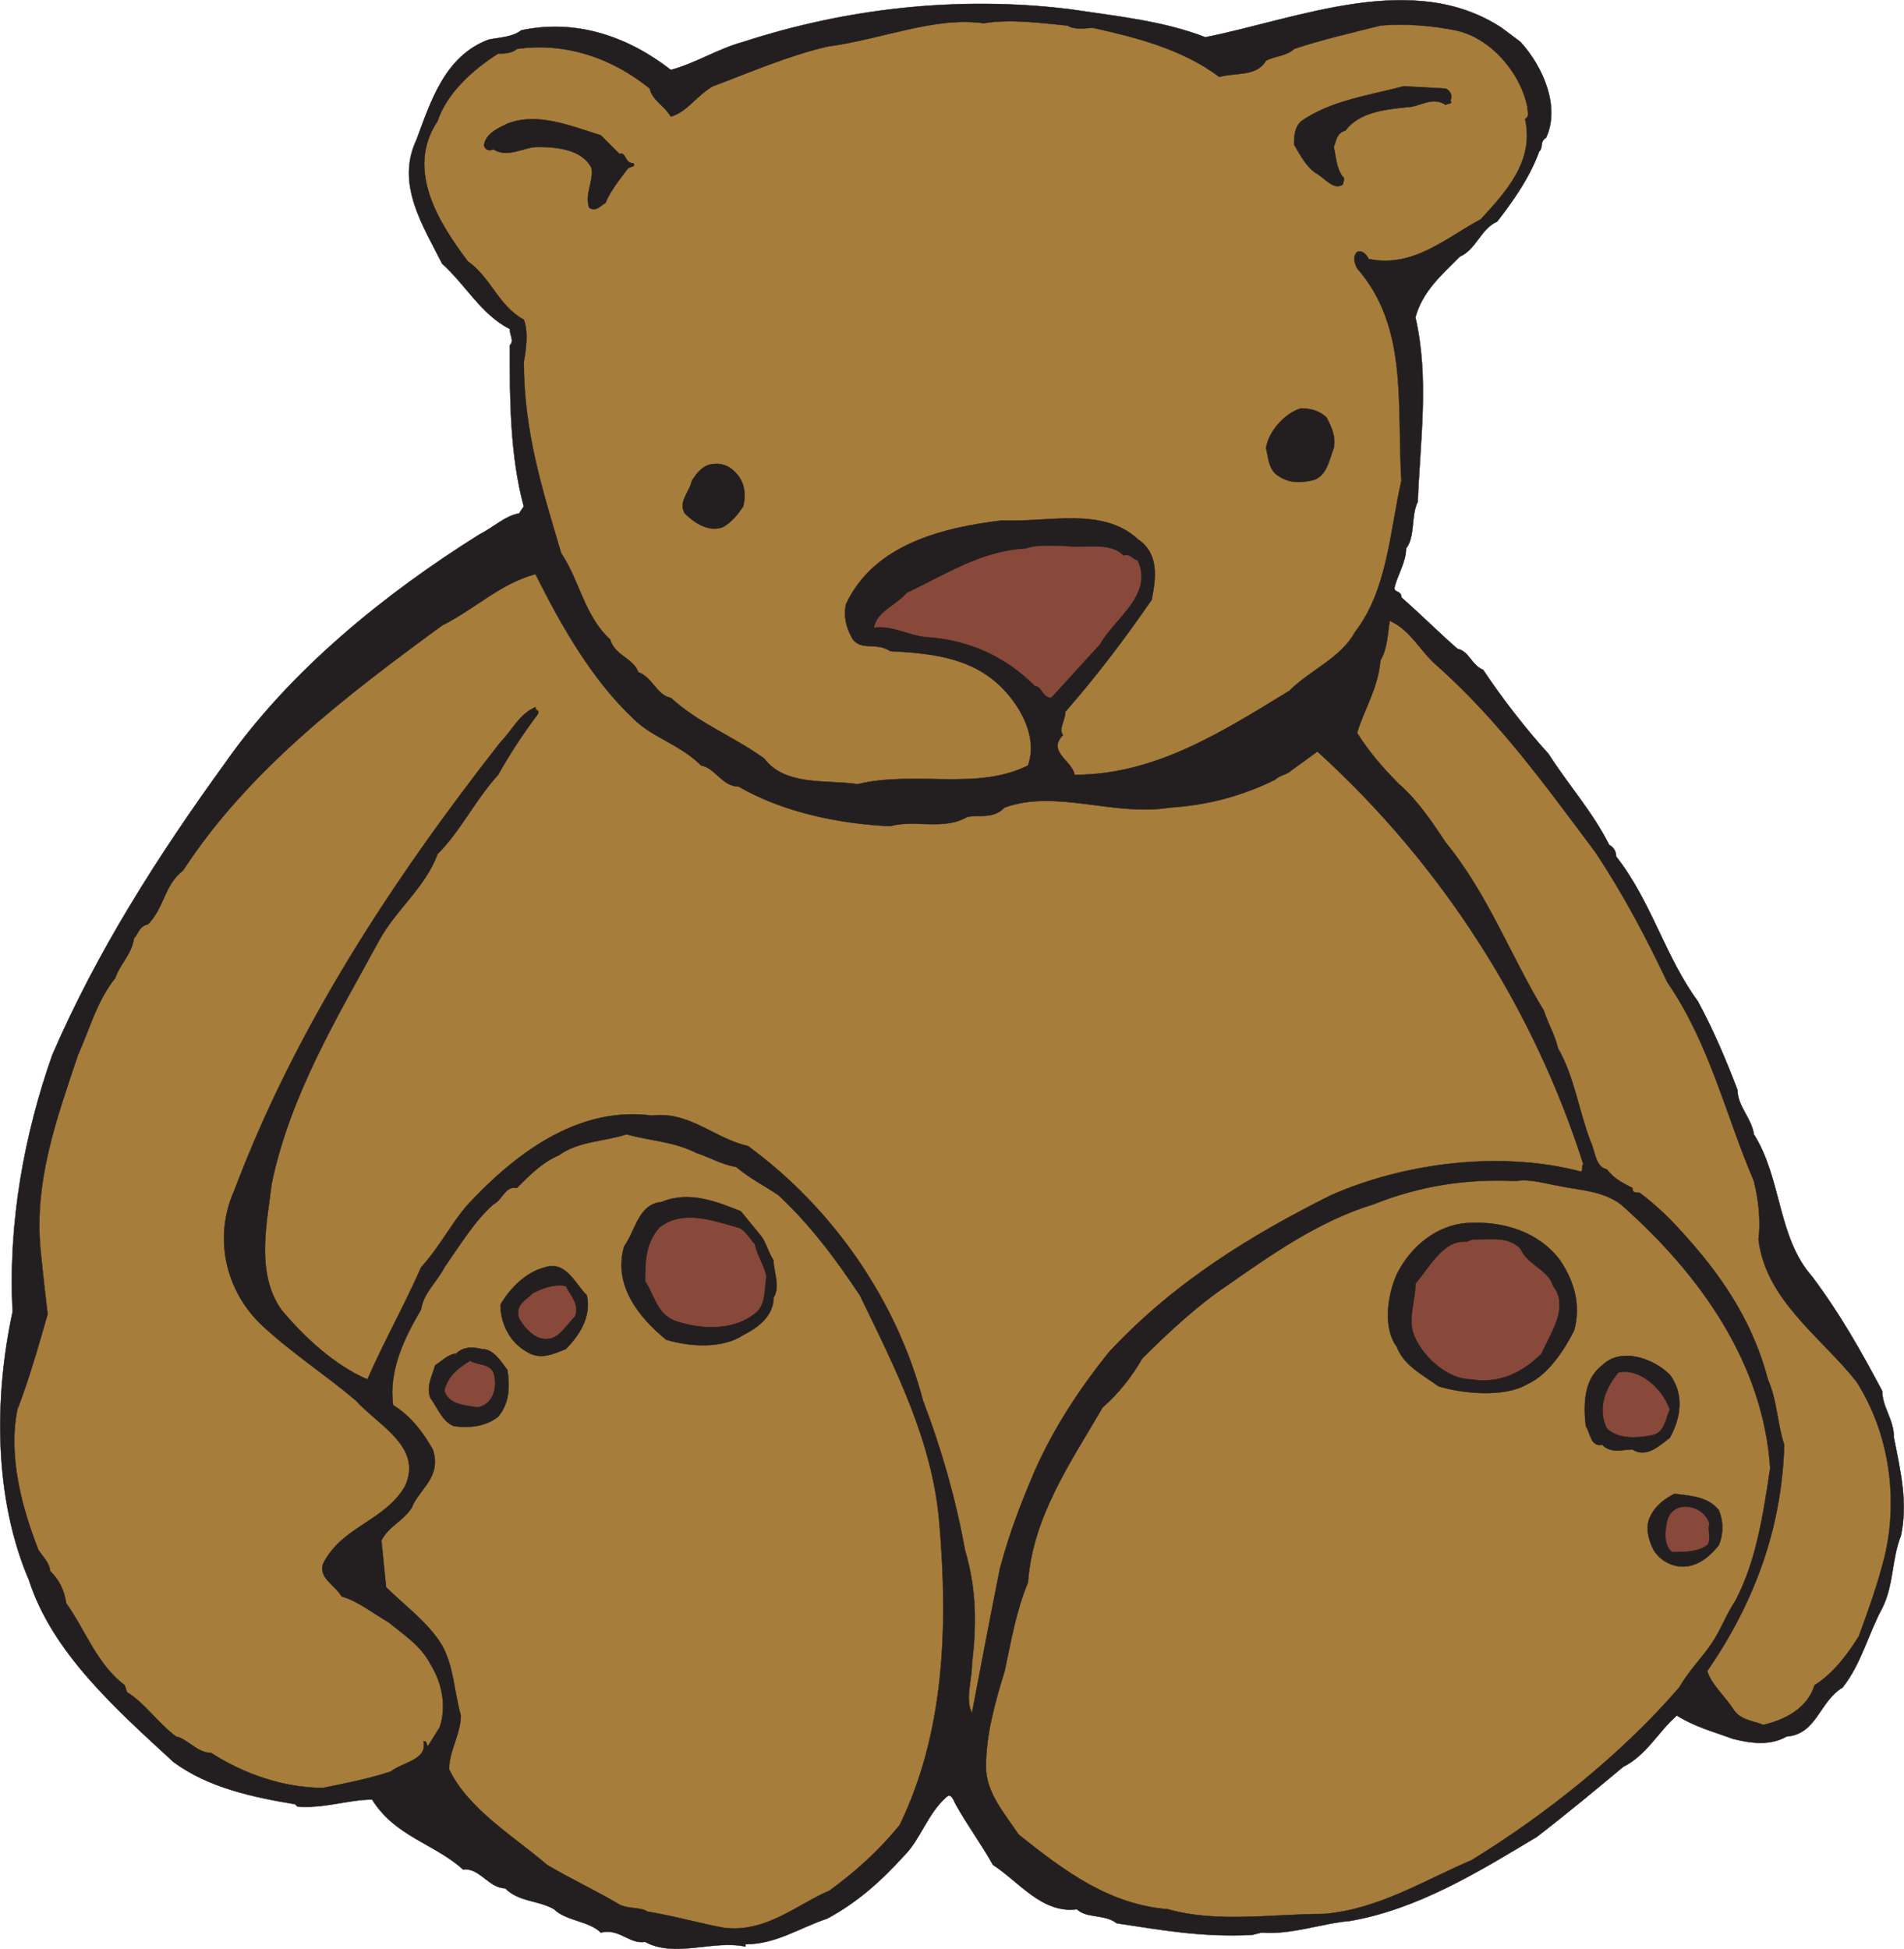 <svg xmlns="http://www.w3.org/2000/svg" width="611.798" height="626.249"><path fill="#231f20" fill-rule="evenodd" d="M488.556 13.466c7.5 8.25 12.75 21 8.25 30.75-2.25 1.5-.75 3-2.25 4.5-3 8.25-8.25 15.75-13.5 22.5-5.25 2.25-6.75 9-12 11.25-6 6-12 11.25-14.25 19.5 4.5 19.5 1.5 39.75.75 59.25-2.25 4.5-.75 11.25-3.75 15 0 4.5-3 9-3.75 12.75 0 1.5 2.25.75 2.25 3 6 5.25 12 11.25 18 16.5 3.75.75 4.5 5.25 8.25 6.75 6 9 13.5 18.75 21 27 6.75 10.5 14.25 18.75 19.5 29.25 1.5.75 2.25 2.25 2.25 3.75 11.25 14.25 15.75 32.25 26.25 46.5 5.25 9.75 9 18.75 12.75 28.5 0 5.25 4.5 9 5.25 14.25 9 14.25 7.5 33 18.75 45.75 9 12 15.75 24 22.5 36.75 0 5.25 3.75 9 3.75 15 2.25 11.25 4.5 21 2.25 31.5-3 7.5-2.25 15.75-6 23.25-4.5 8.25-6.75 18-12.75 25.5-7.5 4.5-8.25 15-18 15.75-5.25 3-11.25 2.25-17.25.75-6-2.25-12-3.75-18-7.5-6 5.25-9.75 12.75-17.25 16.5-9 7.5-18 15-27.75 22.5-18.75 11.25-38.25 23.25-60 27-9 .75-18.75 4.5-28.5 3.75l-3 .75c-16.5.75-28.5-1.5-43.5-3.75-3.75-3-9.75-1.5-12.75-4.5-11.25 1.5-18.75-9-27-14.25-3.75-6.75-8.25-12.75-12-19.5-.75-1.5-1.5-3.75-3-2.25-6 5.25-8.25 13.5-13.5 18.75-7.5 8.25-15 15-24.75 20.25-9 3-16.5 8.25-26.25 8.25v.75c-10.5-2.25-22.5 3.75-32.25-1.5-5.25.75-8.25-4.5-14.25-3-3.75-3.75-11.25-3.75-15-7.5-5.25-3-11.25-2.25-15.75-6.75-5.25 0-8.25-6.75-13.5-6-9-8.25-21.75-10.5-29.25-22.5-7.5 0-15.75 3-24 2.25l-.75-.75c-13.5-2.25-27.75-5.25-39-13.5-18.75-17.25-39-35.25-46.5-58.5-11.25-26.25-11.25-58.5-5.25-86.25-1.5-28.5 3.75-57 12.75-82.5 14.25-33 33.75-63.75 55.5-93.75 21-30 51.75-54.75 81.75-73.5 4.5-2.25 8.25-6 12.75-6.75l1.5-2.25c-4.5-16.5-4.5-35.25-4.5-51.75 1.5-1.5 0-3 0-5.25-9-4.5-14.25-14.25-21.75-21-6-12-15-25.5-8.25-39.75 4.5-12 9-27 23.25-32.25 3.75-.75 7.5-.75 10.5-3 18-3.75 34.5 2.25 48 12.75 8.25-2.25 15-6.75 23.25-9 32.25-10.5 68.25-15 105-10.5 15 2.25 30 3.75 43.5 9 30-6 66.75-21.75 95.25-3l6 4.5"/><path fill="none" stroke="#231f20" stroke-linecap="round" stroke-linejoin="round" stroke-miterlimit="10" stroke-width=".12" d="M488.556 13.466c7.5 8.25 12.75 21 8.25 30.75-2.25 1.5-.75 3-2.25 4.5-3 8.25-8.25 15.75-13.5 22.5-5.25 2.25-6.75 9-12 11.25-6 6-12 11.25-14.25 19.5 4.5 19.5 1.5 39.75.75 59.25-2.25 4.5-.75 11.25-3.75 15 0 4.5-3 9-3.75 12.75 0 1.5 2.25.75 2.25 3 6 5.25 12 11.25 18 16.5 3.75.75 4.5 5.25 8.25 6.75 6 9 13.5 18.75 21 27 6.75 10.5 14.25 18.75 19.5 29.25 1.5.75 2.25 2.25 2.25 3.75 11.25 14.25 15.75 32.25 26.25 46.5 5.25 9.75 9 18.75 12.75 28.5 0 5.25 4.5 9 5.25 14.25 9 14.25 7.5 33 18.75 45.75 9 12 15.75 24 22.5 36.75 0 5.25 3.75 9 3.75 15 2.25 11.25 4.5 21 2.25 31.5-3 7.5-2.25 15.75-6 23.25-4.5 8.25-6.75 18-12.75 25.5-7.5 4.5-8.25 15-18 15.75-5.25 3-11.25 2.25-17.25.75-6-2.25-12-3.75-18-7.5-6 5.25-9.75 12.75-17.25 16.5-9 7.5-18 15-27.75 22.5-18.75 11.25-38.25 23.25-60 27-9 .75-18.75 4.5-28.5 3.75l-3 .75c-16.5.75-28.5-1.5-43.5-3.75-3.75-3-9.75-1.5-12.75-4.5-11.25 1.5-18.75-9-27-14.25-3.75-6.75-8.25-12.75-12-19.5-.75-1.5-1.5-3.75-3-2.25-6 5.25-8.25 13.5-13.5 18.75-7.5 8.25-15 15-24.75 20.25-9 3-16.5 8.25-26.25 8.25v.75c-10.5-2.25-22.5 3.75-32.25-1.5-5.25.75-8.25-4.5-14.25-3-3.75-3.75-11.25-3.75-15-7.5-5.25-3-11.25-2.25-15.75-6.75-5.25 0-8.25-6.75-13.5-6-9-8.25-21.75-10.5-29.25-22.5-7.5 0-15.75 3-24 2.25l-.75-.75c-13.5-2.25-27.75-5.25-39-13.5-18.75-17.25-39-35.25-46.5-58.5-11.25-26.25-11.25-58.5-5.25-86.25-1.5-28.5 3.75-57 12.75-82.5 14.25-33 33.75-63.75 55.5-93.75 21-30 51.75-54.75 81.75-73.5 4.5-2.25 8.25-6 12.75-6.75l1.5-2.25c-4.5-16.5-4.5-35.25-4.5-51.75 1.5-1.5 0-3 0-5.25-9-4.5-14.25-14.25-21.75-21-6-12-15-25.5-8.25-39.75 4.5-12 9-27 23.25-32.25 3.75-.75 7.5-.75 10.5-3 18-3.75 34.5 2.25 48 12.75 8.25-2.25 15-6.75 23.25-9 32.25-10.5 68.25-15 105-10.5 15 2.25 30 3.75 43.5 9 30-6 66.75-21.75 95.25-3zm0 0"/><path fill="#a77d3c" fill-rule="evenodd" d="M351.306 8.966c13.5 3 28.5 6.75 40.5 15.75 5.25-1.5 12 0 15-5.25 3-1.5 6.75-1.5 9-3.75 9-3 18.75-5.25 27.75-7.5 7.5-.75 16.5 0 24 1.5 11.25 2.25 21 13.5 23.25 24.75 0 1.5.75 3-.75 3.75 3 13.5-6 23.25-14.25 32.25-11.25 6-21.75 15.75-36 12.75-.75-1.5-2.25-3-3.75-2.25-1.5 1.5-.75 3.75 0 5.25 16.5 18.75 12.75 43.5 14.25 68.25-3.75 16.5-4.5 35.25-15 48.75-4.5 8.25-14.25 12-21 18.75-21 12.75-42.75 27-69 27-.75-4.5-9-7.5-3.75-12.75-1.5-2.25.75-4.5.75-7.5 10.5-12 19.5-24 27.75-36 1.5-7.5 2.25-15-4.5-19.5-11.25-10.5-29.25-5.25-43.5-6-18.75 2.25-41.25 7.5-50.25 27-.75 3.75 0 7.5 2.25 11.25 3 3.75 7.5.75 12 3.75 14.25.75 27.75 2.25 37.5 13.5 5.25 6 9.75 15 6.75 23.25-16.5 8.25-36 1.5-54.75 6-9.75-1.5-23.25.75-30-8.25-10.5-7.5-21-11.25-30-19.5-4.5-.75-6-6.75-10.5-8.25-1.5-4.5-7.5-5.25-9-10.5-8.25-7.5-9.75-18.75-15.75-27.75-6-20.25-12-39-12-61.5.75-3.75 1.5-9.75 0-13.5-8.25-4.5-10.5-13.5-18-18.75-9-12-20.25-29.25-9.75-45 3-9 11.25-16.5 19.5-21.75 1.5 0 4.5 0 6-1.5 15.75-2.25 30.75 3 42.75 12.75.75 3.75 4.5 5.25 6.75 9 5.25-1.5 8.25-6.75 13.5-9.75 12-4.5 24-9.75 36.75-12.75 17.25-2.25 34.5-9.75 50.25-7.5 9-1.5 18.75 0 27 .75 2.25 1.5 6 .75 8.25.75"/><path fill="none" stroke="#231f20" stroke-linecap="round" stroke-linejoin="round" stroke-miterlimit="10" stroke-width=".12" d="M351.306 8.966c13.5 3 28.5 6.75 40.5 15.75 5.25-1.5 12 0 15-5.25 3-1.5 6.75-1.5 9-3.75 9-3 18.75-5.25 27.75-7.5 7.5-.75 16.5 0 24 1.5 11.25 2.25 21 13.5 23.25 24.75 0 1.5.75 3-.75 3.75 3 13.5-6 23.25-14.25 32.25-11.25 6-21.75 15.75-36 12.75-.75-1.5-2.25-3-3.75-2.25-1.5 1.5-.75 3.75 0 5.25 16.5 18.75 12.75 43.5 14.25 68.25-3.75 16.5-4.5 35.25-15 48.75-4.5 8.25-14.25 12-21 18.75-21 12.75-42.75 27-69 27-.75-4.5-9-7.5-3.75-12.75-1.5-2.25.75-4.5.75-7.5 10.5-12 19.5-24 27.75-36 1.5-7.5 2.25-15-4.5-19.5-11.25-10.5-29.25-5.25-43.5-6-18.75 2.25-41.25 7.5-50.25 27-.75 3.75 0 7.5 2.25 11.25 3 3.75 7.5.75 12 3.75 14.25.75 27.75 2.25 37.5 13.5 5.25 6 9.75 15 6.75 23.25-16.5 8.25-36 1.5-54.75 6-9.75-1.5-23.25.75-30-8.25-10.5-7.5-21-11.25-30-19.5-4.5-.75-6-6.75-10.5-8.25-1.5-4.5-7.5-5.25-9-10.5-8.25-7.5-9.75-18.75-15.75-27.75-6-20.25-12-39-12-61.5.75-3.75 1.5-9.75 0-13.5-8.25-4.5-10.5-13.5-18-18.75-9-12-20.25-29.25-9.75-45 3-9 11.25-16.5 19.5-21.75 1.5 0 4.5 0 6-1.5 15.75-2.25 30.75 3 42.75 12.75.75 3.75 4.5 5.25 6.75 9 5.25-1.5 8.25-6.75 13.5-9.75 12-4.5 24-9.75 36.75-12.75 17.25-2.25 34.5-9.75 50.25-7.5 9-1.5 18.75 0 27 .75 2.25 1.5 6 .75 8.25.75zm0 0"/><path fill="#231f20" fill-rule="evenodd" d="M464.556 28.466c1.5.75 2.25 2.25 1.5 3.75.75 1.5-.75.75-1.5 1.5-4.5-3-8.25.75-12.75.75-6.75.75-15 1.5-19.5 7.5-3 .75-3 3.75-3.75 5.25.75 3 .75 6.75 3 9.75.75 0 0 1.5 0 2.25-3 2.25-6-2.25-9-3.75-3-2.25-4.5-5.25-6.75-9 0-2.25 0-5.25 2.25-7.5 9.75-6.75 21.75-8.25 33-11.25l13.5.75"/><path fill="none" stroke="#231f20" stroke-linecap="round" stroke-linejoin="round" stroke-miterlimit="10" stroke-width=".12" d="M464.556 28.466c1.5.75 2.25 2.25 1.5 3.75.75 1.5-.75.75-1.5 1.5-4.5-3-8.25.75-12.75.75-6.75.75-15 1.5-19.5 7.5-3 .75-3 3.75-3.75 5.25.75 3 .75 6.75 3 9.75.75 0 0 1.5 0 2.25-3 2.25-6-2.25-9-3.75-3-2.25-4.5-5.25-6.75-9 0-2.25 0-5.25 2.25-7.5 9.75-6.75 21.75-8.25 33-11.25zm0 0"/><path fill="#231f20" fill-rule="evenodd" d="M199.056 49.466c2.25-.75 1.5 3 4.5 3 .75 1.5-1.5.75-2.25 2.25-2.25 3-5.25 6.75-6.75 10.5-1.5.75-3 3-5.25 1.5-1.5-4.5 1.5-8.25.75-12.75-3-6-11.25-6.75-17.25-6.75-4.5 0-9.75 3.75-14.25.75-1.5.75-3 0-3-1.5.75-3.75 4.5-5.25 7.5-6.75 9.75-3.75 20.25.75 30 3.75l6 6"/><path fill="none" stroke="#231f20" stroke-linecap="round" stroke-linejoin="round" stroke-miterlimit="10" stroke-width=".12" d="M199.056 49.466c2.25-.75 1.5 3 4.5 3 .75 1.5-1.5.75-2.25 2.25-2.25 3-5.25 6.75-6.75 10.5-1.5.75-3 3-5.25 1.5-1.5-4.5 1.5-8.25.75-12.75-3-6-11.25-6.75-17.25-6.75-4.5 0-9.75 3.75-14.25.75-1.5.75-3 0-3-1.5.75-3.75 4.5-5.25 7.5-6.75 9.75-3.75 20.25.75 30 3.75zm0 0"/><path fill="#231f20" fill-rule="evenodd" d="M426.306 134.216c1.5 3 3 6 2.25 9.75-1.5 3.75-2.25 9.75-7.5 10.5-3.75.75-7.5.75-11.25-2.25-2.25-2.25-2.25-5.25-3-8.25.75-5.25 6-11.25 11.25-12.75 3 0 6 .75 8.25 3"/><path fill="none" stroke="#231f20" stroke-linecap="round" stroke-linejoin="round" stroke-miterlimit="10" stroke-width=".12" d="M426.306 134.216c1.5 3 3 6 2.25 9.75-1.5 3.75-2.25 9.75-7.5 10.5-3.75.75-7.5.75-11.25-2.25-2.25-2.25-2.25-5.25-3-8.25.75-5.25 6-11.25 11.25-12.75 3 0 6 .75 8.25 3zm0 0"/><path fill="#231f20" fill-rule="evenodd" d="M237.306 152.966c2.25 3 2.25 6.75 1.5 9.75-1.5 2.25-3.75 5.25-6.75 6.75-4.5 1.5-9-1.5-12-4.5-2.25-3.75 1.5-6.75 2.25-10.5 1.5-2.25 3-4.5 6-5.25 3.75-.75 6.75.75 9 3.75"/><path fill="none" stroke="#231f20" stroke-linecap="round" stroke-linejoin="round" stroke-miterlimit="10" stroke-width=".12" d="M237.306 152.966c2.25 3 2.25 6.75 1.5 9.75-1.5 2.25-3.75 5.25-6.75 6.75-4.5 1.5-9-1.5-12-4.5-2.25-3.75 1.5-6.75 2.25-10.5 1.5-2.25 3-4.5 6-5.25 3.75-.75 6.75.75 9 3.75zm0 0"/><path fill="#88493a" fill-rule="evenodd" d="M343.056 175.466c6 .75 13.5-1.5 18 3 2.25-.75 3 1.5 4.5 1.5 5.25 11.25-7.5 18.75-12 27l-15.75 17.25c-3 0-3-3.75-5.25-3.75-9.75-9.75-21.75-15-35.25-15.75-6-.75-10.5-3.75-16.5-3 .75-5.25 7.5-7.5 10.5-11.25 12.75-6 24-13.5 38.25-14.25 4.5-1.5 9.75-.75 13.5-.75"/><path fill="none" stroke="#231f20" stroke-linecap="round" stroke-linejoin="round" stroke-miterlimit="10" stroke-width=".12" d="M343.056 175.466c6 .75 13.5-1.5 18 3 2.25-.75 3 1.5 4.5 1.5 5.25 11.25-7.5 18.75-12 27l-15.75 17.25c-3 0-3-3.75-5.25-3.75-9.75-9.75-21.75-15-35.25-15.75-6-.75-10.5-3.75-16.5-3 .75-5.25 7.5-7.5 10.5-11.25 12.75-6 24-13.5 38.25-14.25 4.5-1.5 9.75-.75 13.5-.75zm0 0"/><path fill="#a77d3c" fill-rule="evenodd" d="M172.056 184.466c8.25 16.5 18 33.75 31.5 46.5 6 6 15 8.25 21.75 15 4.5.75 6.75 6.75 12 6.75 14.25 8.25 32.25 12 48.75 12.75 7.5-2.25 17.25 1.5 24.75-3 4.5-.75 8.25.75 12-3 16.5-6 35.25 3 53.25 0 12-.75 23.25-3.75 33.75-9 1.5-1.5 3.75-1.5 5.25-3l8.25-6c40.5 36.75 69.75 83.25 85.5 132.75-.75 0 0 1.5-.75 2.25-25.5-6.75-56.25-3-80.25 7.5-25.5 12.75-50.25 27.75-71.25 50.25-9.75 12-18 24.75-24 38.25-4.5 10.5-8.25 20.25-11.25 31.5-3 15-6 30.75-9 46.5-2.25-4.5 0-10.5 0-15.75 1.5-12.75 1.5-24-2.25-36.75-3-16.5-7.5-32.25-13.5-48-8.25-31.5-28.5-61.5-56.25-81.75-10.5-2.25-18.75-11.25-30.75-9.75-22.5-3-42 10.5-57.75 27-6 6-9.75 14.25-16.5 21.75-5.25 12-12 24-17.25 36-10.5-4.5-20.25-13.5-27.75-22.5-8.25-12-4.5-27.75-3-40.5 6-28.5 21-53.25 34.5-78 5.25-9.75 15-17.25 18.75-27.75 7.5-7.5 12-17.25 19.5-25.5 3.75-6.75 8.25-13.5 12.75-19.5.75-1.5-.75-.75-.75-2.25-5.25 2.25-7.5 7.5-11.25 11.25-35.25 45-66 92.25-85.5 144-6.75 15-3 32.25 9 43.5 9.75 9 20.25 15.75 30 24 7.5 8.25 21.75 15 15.75 27.75-6.75 11.25-20.25 12.75-26.25 24.75-1.5 4.5 3.75 6.75 6 10.5 5.25 1.5 9.75 5.25 15 8.25 4.5 3.75 10.5 7.5 13.5 13.5 3.75 6 5.25 13.5 3 20.25l-3.75 6c-.75 0 0-1.5-1.5-1.5 1.5 6-6.75 6.75-10.5 9.75-6.75 2.25-14.25 3.75-21.75 5.25-12.75 0-25.5-4.5-36-11.25-4.5 0-7.5-4.5-11.25-5.25-6-4.5-9.75-10.5-15.75-14.25l-.75-2.25c-9-6.75-12.75-18-18.75-26.25-.75-4.5-2.25-7.5-5.25-10.5 0-2.25-2.25-4.5-3.75-6.75-5.25-13.5-9.75-30-6.75-45 3.75-9.75 6.75-20.25 9.75-30.75-.75-6-1.5-12.75-2.25-20.25-2.25-22.5 5.25-42.75 12-63 3.75-8.25 6-17.25 12-24.75 1.5-4.5 5.25-7.5 6-12.75 1.5-1.5 1.5-3.75 4.5-4.5 5.25-5.25 5.25-12.75 11.25-17.25 21-32.25 52.5-56.25 83.25-78.75 10.5-5.25 18.75-13.5 30-16.5"/><path fill="none" stroke="#231f20" stroke-linecap="round" stroke-linejoin="round" stroke-miterlimit="10" stroke-width=".12" d="M172.056 184.466c8.25 16.5 18 33.75 31.5 46.5 6 6 15 8.25 21.75 15 4.5.75 6.75 6.75 12 6.75 14.25 8.25 32.25 12 48.75 12.75 7.5-2.25 17.25 1.5 24.75-3 4.5-.75 8.25.75 12-3 16.5-6 35.25 3 53.25 0 12-.75 23.25-3.75 33.75-9 1.5-1.5 3.75-1.5 5.25-3l8.25-6c40.5 36.75 69.75 83.25 85.5 132.75-.75 0 0 1.5-.75 2.25-25.5-6.75-56.25-3-80.25 7.5-25.5 12.75-50.25 27.75-71.25 50.25-9.75 12-18 24.75-24 38.25-4.5 10.5-8.25 20.25-11.25 31.5-3 15-6 30.75-9 46.5-2.25-4.5 0-10.5 0-15.75 1.5-12.75 1.5-24-2.25-36.75-3-16.5-7.5-32.25-13.5-48-8.25-31.5-28.5-61.5-56.25-81.75-10.5-2.25-18.75-11.25-30.75-9.75-22.5-3-42 10.5-57.75 27-6 6-9.75 14.25-16.5 21.75-5.25 12-12 24-17.25 36-10.5-4.5-20.25-13.5-27.75-22.5-8.25-12-4.5-27.75-3-40.5 6-28.5 21-53.25 34.5-78 5.25-9.75 15-17.25 18.75-27.75 7.5-7.5 12-17.25 19.5-25.5 3.75-6.75 8.25-13.5 12.75-19.5.75-1.5-.75-.75-.75-2.25-5.25 2.25-7.5 7.5-11.25 11.25-35.25 45-66 92.25-85.5 144-6.75 15-3 32.25 9 43.5 9.75 9 20.25 15.75 30 24 7.5 8.25 21.75 15 15.75 27.75-6.75 11.25-20.25 12.75-26.25 24.75-1.5 4.5 3.75 6.75 6 10.5 5.25 1.5 9.75 5.25 15 8.25 4.5 3.75 10.5 7.5 13.5 13.5 3.75 6 5.25 13.5 3 20.25l-3.75 6c-.75 0 0-1.5-1.5-1.5 1.5 6-6.75 6.75-10.5 9.75-6.75 2.25-14.25 3.75-21.75 5.25-12.75 0-25.5-4.5-36-11.25-4.5 0-7.5-4.5-11.25-5.25-6-4.5-9.75-10.5-15.75-14.25l-.75-2.25c-9-6.75-12.75-18-18.75-26.25-.75-4.5-2.25-7.5-5.25-10.5 0-2.25-2.25-4.5-3.75-6.75-5.25-13.5-9.75-30-6.75-45 3.75-9.75 6.75-20.25 9.75-30.75-.75-6-1.5-12.75-2.25-20.25-2.25-22.5 5.25-42.75 12-63 3.75-8.25 6-17.25 12-24.75 1.5-4.5 5.25-7.5 6-12.75 1.5-1.5 1.5-3.75 4.5-4.5 5.25-5.25 5.25-12.75 11.25-17.25 21-32.25 52.5-56.25 83.25-78.75 10.5-5.25 18.75-13.5 30-16.5zm0 0"/><path fill="#a77d3c" fill-rule="evenodd" d="M461.556 213.716c20.25 18 35.25 39 51 60 9 13.5 16.5 27.75 23.25 42 13.5 19.5 18.75 42.75 27.75 63.75 1.5 6 2.25 12.75 1.5 18.75 2.25 19.5 20.25 31.5 31.5 45.75 10.5 16.5 13.5 37.5 9 56.25-2.25 9-5.25 17.25-8.25 25.5-3.75 6-8.25 12-14.25 15.75-2.25 7.5-9.75 11.25-16.5 12.75-3.75-1.5-7.5-1.5-9.75-5.25-3-4.5-6.75-7.5-8.25-12 15-21.75 24-45.75 24.75-72.75-2.25-6.75-2.25-14.25-5.25-21-4.5-17.25-13.5-31.5-25.5-45-5.25-6-9.75-10.5-15.75-15-1.5 0-2.25 0-2.25-1.5-3-1.5-6-3-8.25-6-3.75-.75-3.75-6-5.25-9-3.75-9.75-5.25-21-10.5-30-.75-3.75-3-7.5-4.5-12-10.5-17.25-18-37.5-31.5-54-4.5-6.75-9-13.5-15-18.75-5.25-5.25-9.75-10.5-13.5-16.5 2.25-7.5 6.75-14.25 7.5-23.25 2.25-3.75 2.25-8.25 3-12.75 6.75 3 9.75 9.75 15 14.25"/><path fill="none" stroke="#231f20" stroke-linecap="round" stroke-linejoin="round" stroke-miterlimit="10" stroke-width=".12" d="M461.556 213.716c20.25 18 35.25 39 51 60 9 13.5 16.5 27.75 23.25 42 13.5 19.5 18.75 42.75 27.75 63.75 1.5 6 2.25 12.75 1.5 18.75 2.25 19.5 20.25 31.5 31.5 45.75 10.5 16.5 13.5 37.5 9 56.25-2.25 9-5.25 17.25-8.25 25.5-3.75 6-8.25 12-14.25 15.75-2.25 7.5-9.75 11.25-16.5 12.75-3.75-1.5-7.5-1.5-9.75-5.25-3-4.5-6.75-7.5-8.25-12 15-21.75 24-45.75 24.75-72.75-2.25-6.75-2.25-14.25-5.25-21-4.5-17.25-13.5-31.5-25.5-45-5.25-6-9.75-10.5-15.75-15-1.5 0-2.25 0-2.25-1.5-3-1.5-6-3-8.25-6-3.75-.75-3.75-6-5.25-9-3.75-9.75-5.25-21-10.5-30-.75-3.75-3-7.5-4.5-12-10.5-17.25-18-37.5-31.5-54-4.5-6.75-9-13.5-15-18.75-5.25-5.25-9.75-10.5-13.5-16.5 2.25-7.5 6.75-14.25 7.5-23.25 2.25-3.75 2.25-8.25 3-12.75 6.75 3 9.75 9.75 15 14.25zm0 0"/><path fill="#a77d3c" fill-rule="evenodd" d="M223.806 370.466c4.5 1.5 8.25 3.75 12.75 4.5 4.5 3.75 9 6 13.5 9 10.5 9.75 18.75 21 26.25 32.25 11.25 23.25 23.25 46.5 25.5 72.75 3 34.5 1.5 68.25-12.75 97.5-6.75 8.25-14.25 15-22.5 21-10.5 4.5-20.25 13.5-33.75 12-8.25-1.5-15.75-3.75-24.75-5.25-2.25-1.5-6-.75-9-2.25-7.5-4.5-15.75-8.25-23.25-12.75-10.5-9-25.5-18-31.5-30.75 0-6 3.75-11.25 3.75-17.25-2.25-8.25-2.25-15.75-6-22.5-4.5-7.5-12-12.75-18-18.75l-1.5-15c2.25-4.5 6.75-6 9.75-10.5 2.25-6 9.75-9.75 6.75-18.75-3-5.25-6.75-10.5-12.75-14.25-1.5-11.25 3.75-21.75 9-30.75.75-5.25 5.25-9 7.5-13.5 5.25-7.5 9.75-15 15.75-20.25 3-1.5 3.75-6 7.5-5.25 4.5-4.5 8.25-8.25 13.5-10.5 6-4.5 15-4.5 21.75-6.75 8.25 2.25 15 2.25 22.5 6"/><path fill="none" stroke="#231f20" stroke-linecap="round" stroke-linejoin="round" stroke-miterlimit="10" stroke-width=".12" d="M223.806 370.466c4.5 1.5 8.25 3.75 12.75 4.5 4.5 3.75 9 6 13.5 9 10.5 9.75 18.75 21 26.25 32.25 11.25 23.25 23.25 46.5 25.5 72.75 3 34.5 1.5 68.25-12.75 97.5-6.75 8.25-14.25 15-22.5 21-10.5 4.5-20.25 13.5-33.75 12-8.25-1.5-15.75-3.75-24.75-5.25-2.25-1.5-6-.75-9-2.25-7.5-4.5-15.75-8.25-23.25-12.75-10.5-9-25.5-18-31.5-30.75 0-6 3.75-11.25 3.75-17.25-2.25-8.25-2.25-15.75-6-22.5-4.5-7.5-12-12.75-18-18.75l-1.5-15c2.25-4.5 6.75-6 9.75-10.5 2.25-6 9.75-9.75 6.75-18.75-3-5.25-6.75-10.5-12.75-14.25-1.5-11.25 3.75-21.75 9-30.75.75-5.25 5.25-9 7.5-13.5 5.25-7.5 9.75-15 15.75-20.25 3-1.5 3.75-6 7.5-5.25 4.5-4.5 8.25-8.25 13.5-10.5 6-4.5 15-4.5 21.75-6.75 8.25 2.25 15 2.25 22.5 6zm0 0"/><path fill="#a77d3c" fill-rule="evenodd" d="M500.556 380.966c6.75 1.5 14.25 1.5 20.25 6 25.5 22.5 45.75 51 48 84.75-2.25 15-4.5 30-11.25 42.75-3 4.5-4.5 9-7.5 13.5s-7.5 9-10.5 14.25c-18.75 21.75-43.5 41.25-66.75 55.5-15.75 6.75-30 15.75-47.25 17.25-16.5 0-34.5 3-50.25-1.5-18.75-1.5-33-12-48-24-4.5-6.75-10.5-13.5-10.5-21.75 0-10.5 3-21 6-30.75 2.25-10.5 3.75-19.5 7.5-28.5 1.5-21 13.5-38.25 24-56.25 5.25-4.5 9.75-10.5 12.75-15.75 8.25-8.25 18-17.25 27-23.25 15-10.5 30-21 47.25-26.25 15-6 30-8.25 45.75-7.5 4.5-.75 9 .75 13.5 1.5"/><path fill="none" stroke="#231f20" stroke-linecap="round" stroke-linejoin="round" stroke-miterlimit="10" stroke-width=".12" d="M500.556 380.966c6.75 1.5 14.25 1.5 20.25 6 25.5 22.5 45.75 51 48 84.75-2.25 15-4.5 30-11.25 42.75-3 4.5-4.5 9-7.5 13.5s-7.5 9-10.5 14.25c-18.75 21.75-43.5 41.25-66.75 55.5-15.75 6.75-30 15.75-47.25 17.25-16.5 0-34.5 3-50.25-1.5-18.75-1.5-33-12-48-24-4.5-6.75-10.5-13.5-10.5-21.75 0-10.5 3-21 6-30.75 2.25-10.5 3.75-19.5 7.5-28.5 1.5-21 13.5-38.25 24-56.25 5.25-4.5 9.75-10.5 12.75-15.75 8.25-8.25 18-17.25 27-23.25 15-10.5 30-21 47.25-26.25 15-6 30-8.25 45.75-7.5 4.5-.75 9 .75 13.5 1.5zm0 0"/><path fill="#231f20" fill-rule="evenodd" d="M244.806 397.466c1.5 2.25 2.25 5.25 3.75 7.5 0 3.75 2.25 8.25 0 12 0 6-5.25 9.75-9.75 12-6.75 4.5-17.25 3.75-24.75 1.5-8.25-6.75-17.25-17.25-13.5-30 3.75-5.25 4.5-13.5 12-14.25 9-3.75 18 0 25.5 3l6.75 8.25"/><path fill="none" stroke="#231f20" stroke-linecap="round" stroke-linejoin="round" stroke-miterlimit="10" stroke-width=".12" d="M244.806 397.466c1.5 2.25 2.25 5.25 3.75 7.5 0 3.75 2.25 8.25 0 12 0 6-5.25 9.75-9.75 12-6.75 4.5-17.25 3.75-24.75 1.5-8.25-6.75-17.25-17.25-13.5-30 3.75-5.25 4.5-13.5 12-14.25 9-3.75 18 0 25.5 3zm0 0"/><path fill="#88493a" fill-rule="evenodd" d="M242.556 399.716c.75 3.75 3 6.75 3.75 10.5-.75 3 0 8.25-3 11.25-6.75 6-17.25 6-26.25 3-6-2.25-6.75-8.25-9.75-12.75 0-6 0-12 4.5-17.25 7.5-6 17.25-2.25 25.5 0 2.25.75 3.75 3.75 5.25 5.25"/><path fill="none" stroke="#231f20" stroke-linecap="round" stroke-linejoin="round" stroke-miterlimit="10" stroke-width=".12" d="M242.556 399.716c.75 3.75 3 6.75 3.75 10.5-.75 3 0 8.25-3 11.25-6.75 6-17.25 6-26.25 3-6-2.25-6.75-8.25-9.75-12.75 0-6 0-12 4.5-17.25 7.5-6 17.25-2.25 25.5 0 2.25.75 3.75 3.75 5.25 5.25zm0 0"/><path fill="#231f20" fill-rule="evenodd" d="M501.306 404.966c4.5 6.75 6.75 14.25 4.5 22.5-3 6-8.25 14.25-15 17.25-7.5 4.5-21 3-28.5.75-5.25-3.75-11.25-6.75-13.5-12.75-4.5-6-3-16.5 0-23.25 4.5-9 12.75-15.75 22.5-16.5 12-.75 23.25 3 30 12"/><path fill="none" stroke="#231f20" stroke-linecap="round" stroke-linejoin="round" stroke-miterlimit="10" stroke-width=".12" d="M501.306 404.966c4.5 6.75 6.75 14.25 4.5 22.5-3 6-8.25 14.25-15 17.25-7.5 4.5-21 3-28.5.75-5.25-3.75-11.25-6.75-13.5-12.75-4.5-6-3-16.5 0-23.25 4.5-9 12.75-15.75 22.5-16.5 12-.75 23.25 3 30 12zm0 0"/><path fill="#88493a" fill-rule="evenodd" d="M488.556 401.216c2.25 5.25 9 6.75 10.5 12 5.25 6.75-.75 15-3.75 21.75-6 6-13.5 9.75-22.5 8.25-8.25 0-16.5-8.25-18.75-15-1.5-5.25.75-10.5.75-15.75 4.5-5.25 9-14.25 16.5-13.5 1.5-.75 2.25-.75 3-.75 6 0 10.5-.75 14.25 3"/><path fill="none" stroke="#231f20" stroke-linecap="round" stroke-linejoin="round" stroke-miterlimit="10" stroke-width=".12" d="M488.556 401.216c2.25 5.25 9 6.75 10.5 12 5.25 6.75-.75 15-3.75 21.75-6 6-13.5 9.75-22.5 8.25-8.25 0-16.5-8.25-18.75-15-1.5-5.25.75-10.5.75-15.75 4.5-5.25 9-14.25 16.5-13.5 1.5-.75 2.25-.75 3-.75 6 0 10.5-.75 14.25 3zm0 0"/><path fill="#231f20" fill-rule="evenodd" d="M188.556 416.216c1.5 6.75-2.25 12.75-6.75 17.25-3.75 1.5-8.25 3.75-12.75.75-5.25-3-8.25-9-8.25-15 3-5.25 8.25-10.5 14.25-12 6.75-2.25 9.75 5.25 13.5 9"/><path fill="none" stroke="#231f20" stroke-linecap="round" stroke-linejoin="round" stroke-miterlimit="10" stroke-width=".12" d="M188.556 416.216c1.5 6.75-2.25 12.75-6.75 17.25-3.75 1.5-8.25 3.75-12.75.75-5.25-3-8.25-9-8.25-15 3-5.25 8.25-10.5 14.25-12 6.75-2.25 9.75 5.25 13.5 9zm0 0"/><path fill="#88493a" fill-rule="evenodd" d="M181.806 413.216c1.5 3 4.5 6 3 9.75-3.75 3.75-6 9-12 6.75-3-1.5-4.5-3.75-6-6-1.5-4.5 2.25-6 4.5-8.25 3-1.5 6.75-3 10.5-2.25"/><path fill="none" stroke="#231f20" stroke-linecap="round" stroke-linejoin="round" stroke-miterlimit="10" stroke-width=".12" d="M181.806 413.216c1.5 3 4.5 6 3 9.75-3.75 3.75-6 9-12 6.75-3-1.5-4.5-3.75-6-6-1.5-4.5 2.25-6 4.5-8.25 3-1.5 6.75-3 10.5-2.25zm0 0"/><path fill="#231f20" fill-rule="evenodd" d="M163.056 440.216c.75 5.25.75 10.5-3 15-3.75 3-9 3.75-14.25 3-3.75-1.5-5.25-6-7.5-9-1.5-3.75.75-7.5 1.5-10.5 2.25-1.5 4.5-3.75 6.75-3.75 2.25-2.25 5.25-2.25 8.25-1.5 3.75 0 6 3.75 8.25 6.75"/><path fill="none" stroke="#231f20" stroke-linecap="round" stroke-linejoin="round" stroke-miterlimit="10" stroke-width=".12" d="M163.056 440.216c.75 5.25.75 10.5-3 15-3.75 3-9 3.75-14.25 3-3.75-1.5-5.25-6-7.5-9-1.5-3.75.75-7.5 1.5-10.5 2.25-1.5 4.5-3.75 6.75-3.75 2.25-2.25 5.25-2.25 8.25-1.5 3.75 0 6 3.75 8.25 6.75zm0 0"/><path fill="#231f20" fill-rule="evenodd" d="M536.556 441.716c4.5 6 3.75 13.5 0 20.25-3 2.25-7.5 6.75-12 3.75-3 0-6.75 1.5-9.75-1.5-3.75.75-3.75-3.75-5.25-6-.75-6.75-.75-15 5.25-19.5 6-6 16.5-2.25 21.75 3"/><path fill="none" stroke="#231f20" stroke-linecap="round" stroke-linejoin="round" stroke-miterlimit="10" stroke-width=".12" d="M536.556 441.716c4.5 6 3.75 13.5 0 20.25-3 2.25-7.5 6.75-12 3.75-3 0-6.75 1.5-9.75-1.5-3.75.75-3.75-3.75-5.25-6-.75-6.75-.75-15 5.25-19.5 6-6 16.5-2.25 21.75 3zm0 0"/><path fill="#88493a" fill-rule="evenodd" d="M158.556 440.966c1.5 4.5 0 10.5-5.25 11.25-3.75-.75-9-.75-10.5-5.25.75-4.5 4.5-7.5 8.25-9.75 2.25 1.5 6 .75 7.5 3.75"/><path fill="none" stroke="#231f20" stroke-linecap="round" stroke-linejoin="round" stroke-miterlimit="10" stroke-width=".12" d="M158.556 440.966c1.5 4.5 0 10.5-5.25 11.25-3.75-.75-9-.75-10.5-5.25.75-4.5 4.5-7.5 8.25-9.75 2.25 1.5 6 .75 7.5 3.75zm0 0"/><path fill="#88493a" fill-rule="evenodd" d="M536.556 452.966c-1.5 3-1.5 7.5-6 8.25-3.75.75-10.5 1.5-14.25-2.25-3-6-.75-12.75 3.75-18 6.75-1.5 14.25 5.25 16.5 12"/><path fill="none" stroke="#231f20" stroke-linecap="round" stroke-linejoin="round" stroke-miterlimit="10" stroke-width=".12" d="M536.556 452.966c-1.5 3-1.5 7.5-6 8.25-3.75.75-10.5 1.5-14.25-2.25-3-6-.75-12.75 3.75-18 6.75-1.5 14.25 5.25 16.5 12zm0 0"/><path fill="#231f20" fill-rule="evenodd" d="M552.306 485.216c1.5 3.75 1.5 7.5 0 11.25-3 3.75-6 6-9.75 6.75-4.5.75-9-1.5-11.25-5.25-1.5-3-3-7.5-.75-11.25 1.5-3 4.5-5.25 7.5-6.75 5.25.75 10.5.75 14.25 5.25"/><path fill="none" stroke="#231f20" stroke-linecap="round" stroke-linejoin="round" stroke-miterlimit="10" stroke-width=".12" d="M552.306 485.216c1.5 3.75 1.5 7.5 0 11.25-3 3.75-6 6-9.75 6.75-4.5.75-9-1.5-11.25-5.25-1.5-3-3-7.5-.75-11.25 1.5-3 4.5-5.25 7.5-6.75 5.25.75 10.5.75 14.25 5.25zm0 0"/><path fill="#88493a" fill-rule="evenodd" d="M549.306 489.716c-.75 1.5.75 5.25-.75 6.75-3 2.25-7.5 2.25-11.25 2.25-3-2.25-2.25-7.5-1.5-10.5 2.25-6.75 12-4.5 13.5 1.5"/><path fill="none" stroke="#231f20" stroke-linecap="round" stroke-linejoin="round" stroke-miterlimit="10" stroke-width=".12" d="M549.306 489.716c-.75 1.5.75 5.25-.75 6.75-3 2.25-7.5 2.25-11.25 2.25-3-2.25-2.25-7.5-1.5-10.5 2.25-6.75 12-4.5 13.5 1.5zm0 0"/></svg>
